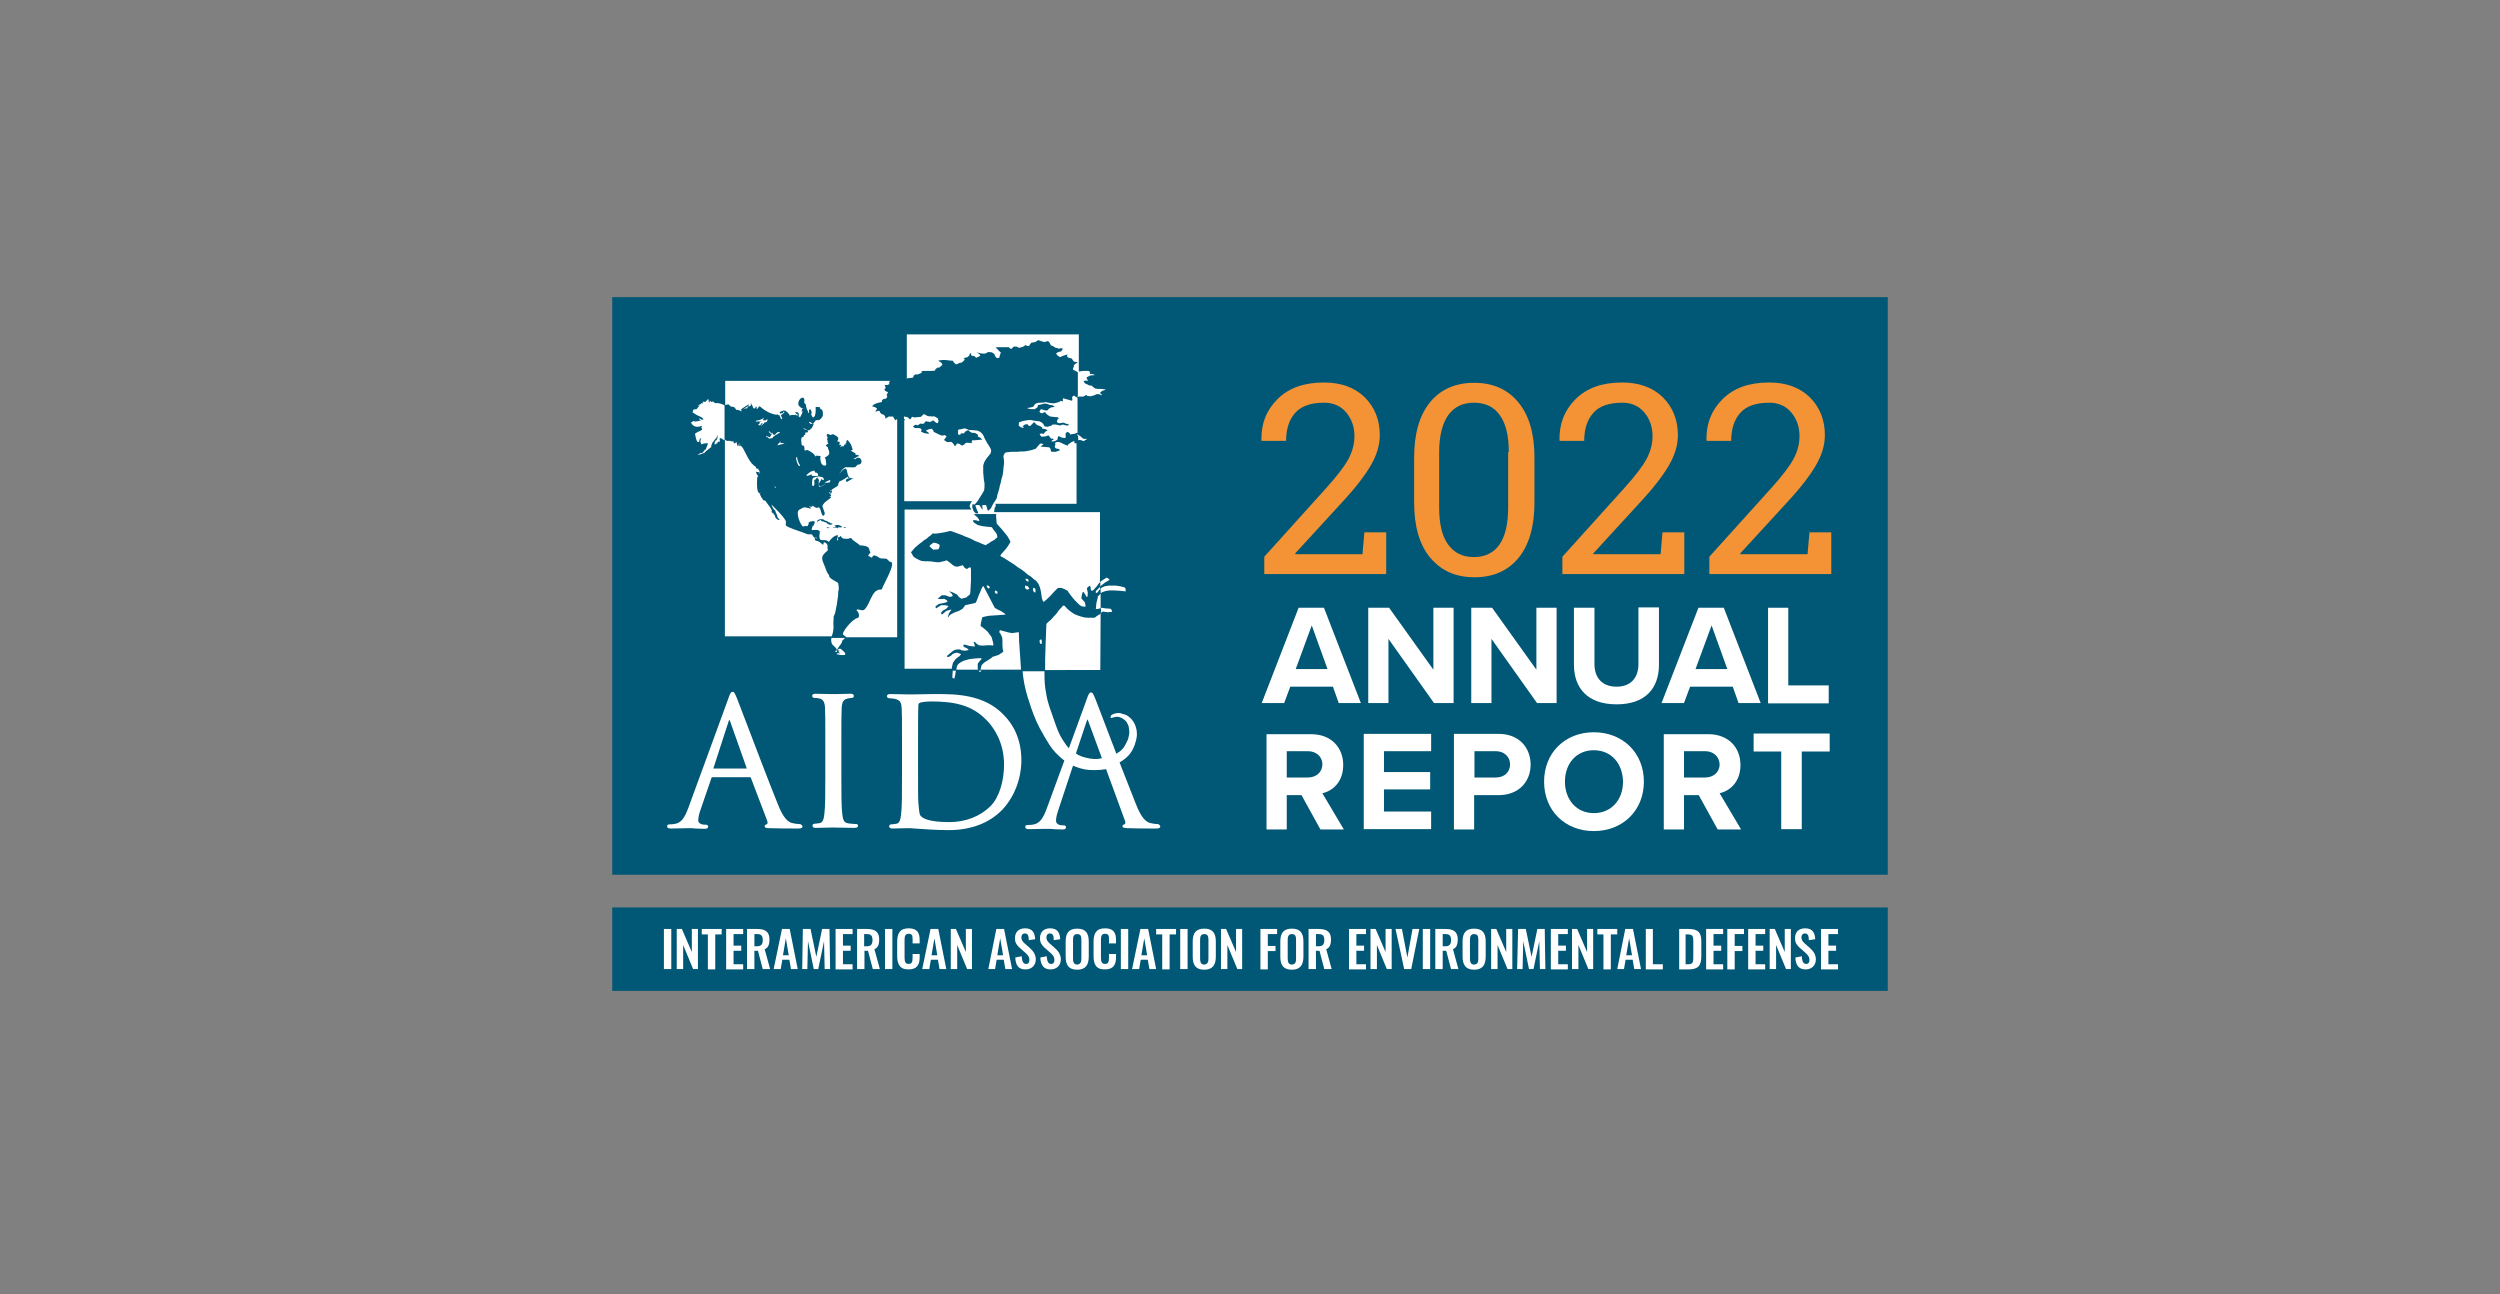 <?xml version="1.0" encoding="utf-8"?>
<!-- Generator: Adobe Illustrator 26.5.1, SVG Export Plug-In . SVG Version: 6.00 Build 0)  -->
<svg version="1.1" xmlns="http://www.w3.org/2000/svg" xmlns:xlink="http://www.w3.org/1999/xlink" x="0px" y="0px"
	 viewBox="0 0 779.1 403.4" style="enable-background:new 0 0 779.1 403.4;" xml:space="preserve">
<rect x="0" y="0" width="779.1" height="403.4" fill="#808080" stroke="none"/>
<style type="text/css">
	.st0{fill:#005776;}
	.st1{fill:#008346;}
	.st2{fill:#56B88E;}
	.st3{fill:#FFFFFF;}
	.st4{fill-rule:evenodd;clip-rule:evenodd;fill:#FFFFFF;}
	.st5{fill:#F39335;}
	.st6{fill:none;}
	.st7{fill:#333333;}
	.st8{fill:#EB6132;}
	.st9{fill:#1D8398;}
	.st10{fill:#3F803F;}
</style>
<g id="Capa_2">
</g>
<g id="Capa_1">
	<rect x="190.8" y="282.8" class="st0" width="397.5" height="26"/>
	<rect x="190.8" y="92.6" class="st0" width="397.5" height="180"/>
	<g>
		<g>
			<g>
				<path class="st3" d="M335.9,135.4L335.9,135.4L335.9,135.4L335.9,135.4z M254.1,167.3l0.1,0.4l0.4,0.1l-0.1-0.2l-0.3-0.2H254.1z
					 M254.5,147.3l-0.4,0c-0.1-0.1-0.3-0.9-0.6-0.6c-0.1,0.1-0.5,0-1.3,0.6c-2,1.5-0.1,1,0.9,0.4c-1,0.8,1.2,0.6,1.6,0.7l0.2,0.3
					c-0.1,0.2-0.4-0.1-0.6-0.1l-0.9,0.3c-0.4,0.5-0.4,2.2-0.2,2.5c0.2,0.2,0.4,0,0.5-0.2c0.3-0.6-0.1-1.1,0.1-1.6
					c0,0,0.6-0.3,0.6-0.5v-0.1c0.4-0.3,0.9,0.5,0.8,0.8c-0.1,0.6-0.1,1.2,0,1.7c0,0.4,1.2-0.1,1.3-0.2c0.5-0.2,0.6-0.4,0.7-0.5
					c-0.6,0.4-1.5,1-1.9,0.5c-0.5-0.6,0.6-1.4,0.7-2.1l0.2,0.2c0,0.1,0.3,0.3,0.5,0.2v-0.2c0.1-0.1,0-0.4-0.4-0.7l-1.6-0.3
					C255.2,148.1,254.9,147.5,254.5,147.3z M257.4,150.6c-0.1,0.1,0,0.1-0.1,0.2c0,0,0.1,0,0.1-0.1
					C257.4,150.7,257.4,150.7,257.4,150.6z M258.7,150l-0.1-0.1l0.2-0.2l0.1-0.1c-0.5,0-1,0.3-1.4,0.5c-0.1,0-0.5,0.2-0.5,0.3l0.4,0
					c0,0,0.1,0.1,0.1,0.1c0.1-0.1,0.3-0.1,0.9-0.1C258.5,150.4,258.7,150.2,258.7,150z M248.1,142.5c-0.2,0.7,1,3.8,1.2,2.4
					c-0.6-0.6-0.7-1.8-0.9-2.1l0.1-0.2C248.5,142.5,248.1,142.5,248.1,142.5z M261.8,204.1c2.9,0.4,1.3-1,0.2-1.9
					c-0.2-0.1-0.7,0-0.8,0.1l0.1,0.1c0,0.1-0.4,0.2-0.1,0.3l0.5,0.1l-0.4,0.3c-0.1,0.2,0.5,0.3,0.4,0.5c-0.2,0.2-0.5-0.1-0.7-0.2
					l0.1,0.2c0,0-0.5,0.1-0.3,0.3L261.8,204.1z M282.5,117.9l1.1-0.1l0.8-0.1l0.2-0.1l0.1-0.5l0.5-0.4h0.8l1.2-0.5v-0.5l0.5-0.1h2.4
					l1.3-0.1l0.1-0.4l0.6-0.5l0.7-0.1l0.9-0.8l-0.2-0.5l-0.5-0.4l-0.5-0.3l-0.1-0.1l0.4-0.1l0.9-0.1h0.9l1,0.1l0.8,0.1h0.5l0.4,0.6
					l0.5,0.4l0.1,0.2l0.7-0.3l0.7-0.3l0.2,0.1l0.7-0.5l0.4-0.5v-0.2l-0.3-0.3l1.2-0.3l0.6-0.5v-0.3l0.2-0.3l0.4-0.2l-0.1,0.4
					l0.1,0.4l1,0.2l0.5,0.5l0.7-0.3l0.5-0.3l0.1-0.2l-0.5-0.5l-0.5-0.3l-0.1-0.1l0.4,0.1l0.7,0.2l0.8,0.1h0.7l1-0.5l1.1,0.1l0.6,0.4
					l0.2,0.2l0.2,0.5l0.3,0.5l0.5,0.2l0.5-0.1l0.2-0.8l0.2-0.6l0.2-0.1l-0.6-0.6l-0.5-0.5l-0.1-0.2l-0.5-0.3l0.3-0.2h3.8l0.4,0.4
					l0.5,0.1l0.3-0.4l0.3-0.3h0.9l0.6,0.3l0.2,0.1l1.1-0.3l0.7-0.4l0.2-0.2l0.5,0.3h0.6l0.3-0.5l0.4-0.5l1.2-0.2l0.8-0.5l0.2-0.1
					l1.1,0.4l0.9,0.2l0.3-0.1l0.5-0.2l0.5,0.2l0.6,1.1l0.7,0.3l0.8,0.5l0.7,0.1l0.2,0.2l0.7-0.2l0.5,0.1l0.1,0.1l-0.2,0.4l-0.3,0.4
					l-0.9,0.2l-0.6,0.4l-0.1,0.1l0.5,0.6l0.6,0.4l0.1,0.1l1.2-0.5l1-0.3l0.2-0.1l-0.2,0.5l0.3,0.5l0.6,0.2l0.6,0.1l0.3,0.5l0.4,0.5
					l0.6,0.1l0.6,0.1l-0.8,0.5l-0.5,0.5l0.1,0.3l-0.3,0.5v0.5l1,0.5l0.7,0.5l0.1,0.1v-12.1h-53.6v14l0.1,0L282.5,117.9z
					 M241.3,151.5L241.3,151.5c0,0.1,0.3,0.6,0.3,0.6c0.1,0,0.2-0.2,0.1-0.2c-0.2-0.2,0.1-0.2-0.1-0.3c-0.1,0-0.1,0.3-0.2,0.1
					c0,0,0.1-0.2,0-0.2L241.3,151.5z M335.9,135.8l0.1,0v1.5l-0.2,0.1v0l0.4-0.3h0.2l0.6,0.1l0.7,0.3l0.6-0.4l0.5-0.3l-1.3-0.1
					l-0.6-0.6l-1.2-0.8v0.3L335.9,135.8z M337.6,123.6l0.5-0.3l0.5-0.2l0.3,0.3l1,0.1l1.4-0.4l0.2-0.2l0.8-0.1l1.2,0.4l-0.3-0.4
					l-0.4-0.3l0.1-0.2l0.6-0.5l1-0.3v-0.1l-0.4-0.1l-0.9-0.1h-1l-0.8-0.1l-0.8-0.5l-0.3-0.4h-0.2l-0.7-0.1l-0.7-0.4h-0.2l-0.4-0.3
					l-0.4-0.5l0.1-0.2l0.5-0.1l0.8,0.1l-0.3-0.5l-0.2-0.5l0.2-0.2l1-0.5l1.4-0.1l-0.1-0.1l-0.6-0.2l-0.8-0.1l-0.1-0.7l-0.4-0.2h-1.6
					l-1.7,0.2v7.7l-0.2-0.1v0.2h1.8L337.6,123.6z M335.7,123.9l-0.6-0.3l-0.2-0.3l-0.5,0.1l-0.3,0.4l0.1,0.6l-0.1,0.5l-1.4-0.4
					l-1.1-0.3l-0.3-0.1l-0.1,0.4l0.1,0.4l-0.3,0.2l-0.4-0.2l-0.4,0.3l-0.9,0.3l-1,0.2l-1-0.1l-1-0.2l-0.4-0.1l-0.4,0.1l-0.9,0.1
					h-0.9l-0.8,0.2l-0.6,0.5l-0.2,0.5l-1,0.3l-0.8,0.1l-0.1,0.2l1.1,0.2h1.2l0.7-0.5l0.3-0.5l-0.1-0.2l-0.1-0.1h0.5l0.8-0.2l0.7-0.2
					h0.8l1.1,0.4l0.8,0.1l0.5,0.3l0.1,0.2l-1.1,0.2l-0.7,0.4l-0.1,0.2l-0.3,0.3h-0.7l-1.3-0.4l-0.5,0.8l0.4,0.4l0.6,0.1l0.4-0.3h0.5
					l0.2,0.4l0.6,0.5l0.7,0.4l0.9,0.1l0.8,0.1h0.5l0.5,0.3l-0.5,0.5l-0.1,0.5v0.2l0.3,0.3l0.5,0.1l1.3-0.2l0.8,0.4h0.5l0.3,0.3
					l-0.3,0.2h-0.5l-1.1-0.3l-0.8,0.3l-1.4-0.3H328l-0.3,0.3l-1.2,0.4l-0.9-0.1l-0.2-0.2l-0.2-0.5l-0.5-0.5l-0.8-0.4l-0.8-0.1
					l-0.9-0.1l-0.4-0.1l-0.5-0.1h-0.8l-1.7,0.3l-1.2,0.4l-0.1,0.5v0.6l0.7,0.5l0.7,0.1l0.2-0.1l-0.4-0.4l0.7-0.5l0.6-0.1h0.2
					l0.3,0.4l0.5,0.2l1.2-1.2l0.3,0.1l0.2,0.3l0.4,0.4l1,0.4l0.7,0.4v0.4l0.9,0.1l0.6,0.3l0.2,0.1l-0.7,0.4l-0.4,0.5v0.2l-0.7-0.1
					l-0.7,0.1l0.2,0.5l0.4,0.4l1.2-0.1l0.9-0.3l0.2,0.1l0.3,0.5l0.4,0.4h0.5l0.3,0.3l-0.5,0.2l-0.3,0.4l1.1-0.1l0.7-0.4l0.2-0.2
					v-0.5l0.3-0.5l1.1,0.5l0.9,0.1l0.2-0.1V135l0.5-0.4l0.7,0.3l0.2,0.5l1.3-0.2l0.8-0.3h0.2V123.9z M227.9,126.8
					c0-0.2,0.8,0,0.9,0.1l0.8,0.9c0.2-0.1,0.4,0,0.6,0v0c0.4,0.1,0.9,0.4,0.9,0.5l-0.1-0.5l0,0c-0.1-0.2,0.1-0.4,0.3-0.5l2-1.3
					c0.4,0.6-1.3,1-1.6,1.6l0.9-0.5v0.4c0.4-0.3,0.4-1,1-1l0,0.1l-0.1,0.2l0.7-0.7l-0.3-0.2l0.1-0.2c0.5,0.2,0.6,1.8,1.1,1.6
					c0.6-0.2,0.4-0.9,0.4-0.9c0,0,0,0.1,0.2,0.5l0.2,0l-0.2,0.5l0.5-0.1c0.1-0.1,0.2-1,0.8-0.5c0.4,0.4,1,0.8,1.6,1.2v0
					c1.5,0.9,3.4,1.5,3.9,1.1c-0.1,0.5,0.4,0.2,0.5,0.4l0,0.4c0.1,0.1,0-0.3,0.1-0.3l0,0.3c0.2,0.3,0.3,1,0.7,0.6l-0.4-1
					c-0.1-0.4,1.2-0.6,1-1.2c0-0.1-0.3,0-0.4,0.1l0.1,0.1c-0.1,0.1,0,0.3-0.1,0.3c-0.1,0-0.5-0.2-0.6,0c0,0,0.2,0.3,0,0.2
					c-0.2-0.1-0.6-0.6-0.2-0.7l0.8-0.3l0.2-0.1c0.2,0,0.3,0,0.5,0.1h0c0.6,0.3,1.2,0.9,1.4,1.5c0.5-0.2,1.3-0.3,1.9-0.1
					c-0.8-0.8,0.5,0.2,0.5,0.2l0.1-0.4c-0.2-0.1-1.6-1-0.1-0.7c0.6,0.1,0.4,0.8,0.4,1.2c0,0.3,0.3,0.2,0.4,0.2l-0.1,0.1l0.1,0.1
					c0.3-0.7,1-1.5,0.7-2.1h0c0,0,0-0.1-0.1-0.1l0,0.1l0,0.1c0,0,0.1-0.1,0.1,0l-0.3,0.1l0.1-0.2l0.2-0.6l0.2-0.1l0.1,0.2
					c0.1-0.2-0.2-0.5-0.4-0.2l-1-0.9c-0.7-2.1,2.3-3.8,1.7-1l0.6,0.8c-0.2-0.1,0.2,1.2,0.3,1.5c0.1,0.1,0.2,0.2,0.2,0.3v0
					c0,0.1,0.1,0.2,0.1,0.3l0.1,0.5c0.3-0.2,0.2-0.5,0.2-0.8v0c0-0.2,0-0.3,0.2-0.4c0.2-0.2,0.4,0.1,0.5,0.4h0
					c0.1,0.3,0.2,0.7,0.2,0.8l-0.1,0l0-0.2l-0.1,0.6l0.5,0.9c0.7,0,0.9-1.2,0.9-2.1v0c0-0.6,0-1.2,0-1.2l1.3,0.1l0.1,0.3
					c0,0.5,0.5,0.3,0.6,0.5c0,0.1,0,0.2,0.1,0.2v0c0.2,0.7,0.3,1.6-0.1,2.1c-1.2,1.8-1.7,0.3-2.2,1.3l-0.4,0.5l-0.2,0.3l-0.3,0
					l-0.2-0.3l-0.1-0.1c-0.5-0.3-1-0.4-0.5,0.1v0c0,0,0.1,0.1,0.1,0.1l0.2,0.2l1,0.1l-0.6,1.2c-0.4,0.3-0.7,0.8-1.2,0.7
					c0,0-1.5-0.9-1.4-0.5c0,0.2,1.1,0.3,1.3,0.5l0.1,0.5c-0.1,0.3-0.7,0.1-0.8,0.2l0,0.2c-0.1-0.2,0,0.4-0.1,0.6l-0.2-0.1
					c-0.2,0.1-0.2,0.2-0.2,0.4v0c0,0.1,0,0.2-0.1,0.2l-0.5,0.2c-0.4,0.6-0.1,1.4-0.1,2.1c0,0.3,0.1,0.2,0.2,0.4l0,0.3l0.1-0.3
					l0.4,0.1c0.2,0.4,0.2,0.8,0.2,1.1h0c0,0.4,0.1,0.6,0.8,0.2c1.2,0.5,2.3,1.2,2.6,2.1l0.1-0.1l0.1-0.2l1.4,0.1
					c-0.4,3.8,2.4,3.4,1.7,2.1c0-0.5,0-1.3-0.4-1.6c1.7-0.8,1.6-1.4,1.2-2.5v0c-0.1-0.2-0.2-0.4-0.2-0.7c-0.1-0.1-0.8-0.5-0.6-0.7
					l0.8-0.5l-0.3-0.4c-0.1-0.1,0.2-0.9-0.2-0.8l0.3-0.9c-0.1,0.1-0.2,0-0.3-0.1v0c-0.1-0.2-0.1-0.6,0.2-0.8l1.1,0.4
					c0.2-0.4,0.7-0.3,1-0.1c0.3,0.2,0.5,0.3,0.7,0.4h0c0.7,0.5,0.7,0.9,0.2,1.7c-0.1,0.1,0.2,0,0.2,0c0.2,0,0.6,0,0.6,0.3
					c0,0.2,0,0.7-0.3,0.8l0.7-0.1c0.1,0.2-0.2,0.5-0.2,0.7c0,0.1,0.2,0,0.3-0.1l0.2-0.4l0,0.2l0.1-0.1l0.1,0.3
					c0.4,0,0.4-0.5,0.6-0.7l0.2,0.1v0.2l0.1-0.2l-0.1-0.2c0-0.2,0.4-0.3,0.4-0.5c0-0.3-0.3-0.1,0-0.4c0-0.1,0.2-0.5,0.4-0.3
					c0.7,0.7,1.2,1.6,1.4,2.5v0c0,0.1,0.1,0.3,0.1,0.4c0,0.3-0.3,0.2-0.4,0.2l0.1,0.1l-0.2,0l-0.1,0c0.5,0.4,0.6,0.3,1.2,0.7
					c0.2,0.1,0.4,0.3,0.4,0.4c0,0.1-0.2,0.3-0.1,0.3c0,0,0.9-0.2,1.1,0.3l-0.9,0.4l0.2,0l0.1,0l-0.6,0.2l-0.1,0.2l-0.3-0.1l-0.1,0.1
					c0,0,0.5,0.2,0.4,0.3c1.9-1.9,3.1,1.7,0.9,1.6l-0.8,0.8c-0.3,0.1-2.4,0-3,0c-0.5,0.2-0.9,0.6-1.2,1l-0.9,1.3
					c4-5.1,1.3,1.9,4.6,1.1l-2.1,1.2l-0.1-0.1c-0.4-0.3-0.1-0.3-0.1-0.6l-0.1,0l0.8-0.5c-0.1,0.3,0.5,0,0.5-0.1l-0.7,0
					c-0.1,0,0.3-0.5,0.1-0.4l-1.2,0.8c-0.5,0.2-0.9,0.6-1.5,0.7l-0.4,0.9c0.5,0.8-2.9,1.5-1.9,2.3l-0.4,0.8c-0.4-0.3,0.2-1,0-1.4
					c-0.2-0.2,0.1,0.9-0.2,0.9c-1.1-0.2,0.4,0.3,0.3,1.2l-0.1-0.1l-0.2,0.1l-0.1-0.1l0,0.2c0.2,0.2,0.5-0.1,0.4,0.2
					c0,0.1-0.6,0.5-1.1,0.9v0c-0.7,0.5-1.5,1.2-1.6,1.9l0.7,2c0.1,0.2-0.1,1.1-0.5,0.9c-0.7-0.3-0.6-2.4-1.4-2.6
					c-0.2,0-0.4,0.2-0.6,0.2c-0.5-0.1-0.8-0.5-1.3-0.7l-0.1,0.3l-1,0l0,0.1l0.4,0c0.1,0.1,0,0.4,0.1,0.5l-0.1,0.1l-0.3-0.2l-0.9-0.2
					c-1-0.3-1.4,0.3-2.1,0.6c-1.3,0.5-0.2,3.8,0.8,5.1h0c0.1,0.1,0.1,0.2,0.2,0.2l0.9-0.2l0.1,0c0,0,0,0,0,0l0.2,0l-0.2,0
					c0.4,0.2,0.4,0.1,0.5,0h0c0-0.1,0.1-0.3,0.2-0.3l0.2-0.9l1.1-0.3c0.2,0,0.1,0.1,0.1,0.1c0.1,0,0.2-0.1,0.4-0.1
					c0.4,0.2,0.1,0.9-0.2,1.4v0c-0.1,0.1-0.1,0.2-0.2,0.3l-0.1-0.3l0,0l0,0l-0.1,0.1l0.1,0.1c0,0.4-0.5,1.2-0.1,1.2
					c0.8,0,1.8-0.3,2.4,0.4c-0.7,4.5,1.3,1.7,2.8,3.3c0.5-0.9,1.8-2.1,2.7-2.1c0.5,0-0.5,1.4,0,1.6c0.5,0.2,0-0.8,0.1-0.8
					c0.2-0.3,0.6-0.2,0.8-0.3l-0.2-0.1c0-0.1,0.1-0.3,0.1-0.2c0.4,0.1,0.5,0.7,0.9,0.8c0.3,0.1,1.7,0.2,2,0l-0.1-0.1h1
					c-1.1,0,2.1,1.8,2.4,2.3c0.7-0.1,2.6,0.2,2.8,0.9l0.3,1l0,0c0.2-0.1,0.2,0.3,0.1,0.4l-0.6,0.7l0.1,0.4l0.3-0.2l-0.1,0.1
					c0,0,0.3,0.2,0.1,0.3h-0.4l0,0.1l0.1-0.1l0.9,0c0,0.1-0.1,0.3,0,0.3c0.3-0.1,0.3-1.1,1.3-0.7c1.5,0.6,0.7,0.9,3.1,0.9
					c0.4,0,1,0.7,1.3,1c2.5-0.3-2.3,7.5-2.5,8.6l-1.1,0.1l-0.1,0.1c-1.3,0.3-2.1,2.4-2.9,4.1v0c-0.6,1.2-1.2,2.2-1.9,2.2
					c-0.3,0-1.2-0.2-1.4-0.3L267,190c-0.2,0.1,0.2,0.5,0.2,0.5c0.4,0.3,0.9,1.9,0,2.1c-1.7,0.4-4.7,4.3-4.5,5c0.2,0.6,0.9,0.5,0.9,1
					h16v-67.9h-0.3l-0.2,0.3l-0.5-0.6l-0.2-0.5l-0.2-0.1h-1.2l-0.8,0.5l-0.2,0.2l-0.2-0.8l-0.4-0.5h-0.2l-0.5-0.2l-0.4-0.4l-0.1-0.4
					l-0.4-0.2l-0.6,0.2l-0.5,0.1l0.4-0.5l0.2-0.4l-0.1-0.2l-0.7-0.4l-0.6-0.1l-0.1-0.1l0.3-0.3l0.5-0.4l1.2-0.4l1-0.2l0.1-0.6
					l0.5-0.4h0.6l0.4-0.4l0.1-0.5l-0.2-0.3V123l0.3-0.4l0.1-0.4l-0.7-0.3l-0.4-0.4l0.1-0.2l0.3-0.4l-0.1-0.4l-0.2-0.4V120h0.8
					l0.7-0.3l-0.1-0.4V119l0.3-0.2l0.1-0.1h-51.5v7.5l1-0.2L227.9,126.8z M257.8,162.4l0.1,0.1v0.1l-0.5-0.3L257.8,162.4z
					 M258.4,164.5l-0.2,0.1l-0.3,0l-0.3-0.2l0.2-0.1l0.4,0.1l0.4,0.1l0.1,0.1L258.4,164.5z M258,163.6l0.3-0.3l-0.5-0.1l-0.3-0.4
					l-0.6-0.1l-0.3-0.2l-0.7-0.1l-0.1-0.1l0.2-0.1l-0.1-0.1h-0.4l-0.2,0.2l-0.3,0.1l-0.3,0.2l-0.2-0.1l0.2-0.1l0.1-0.3l0.2-0.1
					l0.6-0.2h0.4l0.7,0.1l0.3,0.3l0.4,0.1l0.3,0.2l0.4,0.1l0.2,0.2l0.5,0.1v0.2l0.4,0l0.3,0.2l-0.5,0.2H258z M262.2,164.4l-0.5-0.1
					l-0.4,0.1l-0.1-0.1l-0.3,0.4l-0.1-0.2l-0.2-0.1l-0.3,0.1l-0.4-0.1l-0.1,0.1l-0.2-0.2l0.9,0l0-0.1l0,0l-0.2-0.1l0-0.3l-0.3-0.1
					l0.2-0.1l0.3,0.1l0.2-0.1l0.5,0l0.4,0.1l0.1,0.1l0.3,0l-0.1,0.1l0.3,0.1l0.2,0.1l0,0L262.2,164.4z M260,164.1L260,164.1l0.1,0
					L260,164.1z M263.3,164.5H263l-0.1-0.1l0.1-0.1l0.6,0l0.1,0.1L263.3,164.5z M260.3,203c0.4,0.5,0.6,0,0.6-0.4
					c0.2-1.1,1.6-1.9,1.6-3l0.7-0.6c0-0.1,0.1-0.2,0.1-0.2h-4.2c-0.1,0.6-0.1,1.1,0.1,1.7c0.3,0.8,1.5,1.2,1.6,2.1
					C261,202.8,260.1,202.7,260.3,203z M335.7,135.3L335.7,135.3v0.1V135.3z M324.7,199.9l-0.2-0.7l-0.5,0.3v0.7l0.3,0.5h0.3
					L324.7,199.9z M320.1,181.2h0.5l-0.2-0.7l-0.8-0.2l0.1,0.5L320.1,181.2z M242.5,135l0.1-0.1l0.3,0.1l0.2-0.1
					c-0.6-0.8-1.3,0.3-1.6,0.6l-0.5,0l-0.4-0.8l0,0.1c0,0,0.1,0.4-0.1,0.3c-0.3-0.1-0.5-0.6-0.6-0.6c-0.1-0.1-0.3-0.1-0.3,0
					c0,0.3,0.9,0.9,0.9,0.9l-0.1,0.1l0.1,0.1h-0.3l0,0.4c0,0-0.4,0-0.2,0.3l-1.1-0.4c-0.3-0.3-0.1,0.7,0.1,0.2l0.7,0.6l1.1-0.2
					c-0.2-0.4,1.8-1.4,1.9-1.4L242.5,135z M319.4,183.2l0.5,0.5h0.5l0.4-0.3l-0.5-0.7l-0.6-0.2h-0.2L319.4,183.2z M311.2,204.1
					l-1.9,0.6l-0.4,0.4l-1.1,0.7l-1.1,0.7l-0.8,0.8l-0.3,1.2l0,0.2h0.1l0,0h-0.1l0,0h0.1l0,0h12.5c0-0.4-0.1-0.9-0.1-1.4
					c-0.1-1.8-0.2-2.8-0.3-4.5l-0.2-2.9l0-0.5l-0.1-2.4l-2.1,0.3l-1.1-0.2l-1.1-0.3l-1.1-0.3l-0.5-0.1l-0.2,0.6l0.4,0.5l0.5,1.1
					l0.1,0.8l0,0.4v1.3l0.1,1.3l0.2,0.6l-0.3,0.3L311.2,204.1z M322.7,183.6l-0.4-0.4H322l-0.1,0.8l0.4,0.6h0.4L322.7,183.6z
					 M291,169.1l-0.2,0.1l-0.7,0.5l-0.4,0.4v0.2l1.1,1l1.4-0.1l0.3-0.1l0.3-0.7v-0.6l-0.1-0.1l-0.8-0.4L291,169.1z M307.5,182.4
					l0.1,0.6l0.4,0.4l0.5-0.2l-0.3-0.6L307.5,182.4z M310,184.5l0.3,0.5h0.6l-0.1-0.7l-0.7-0.3L310,184.5z M305.7,209H305l0.1,0.2
					l0.2,0.2l0.5-0.2l-0.1-0.4h-0.1L305.7,209z M342.9,208.8L342.9,208.8L343,191l0.7-0.4l1.5,0.2l1.1-0.1l0.3-0.1l-0.1-0.4
					l-0.4-0.5l-1.6-0.1l-1.2-0.2l-0.3,0.1v-4.6l0.4-0.3l0.8-0.3l0.8-0.2l0.9-0.1h1l2,0.1l1.9,0.2v-0.6l-0.2-0.6l-1.5-0.4l-1.4-0.2
					h-2.2l-1.2,0.2l-1.1,0.5l-0.4,0.4v-0.8l0.6-0.5l0.9-0.7l1-0.6l0.5-0.3l-0.4-0.4l-0.5-0.3l-0.5,0.3l-1.1,0.7l-0.5,0.5v-21.9h-33
					l0.2-1.4l0.3-0.4v-0.6l-0.2-0.2h25.4v-18.9l-0.5,0.1l-0.2-0.4v-0.4l-0.9,0.4l-0.7,0.5l-0.2,0.1l-0.3,0.5l-1.2-0.5l-1-0.5
					l-0.3-0.1l-0.7-0.1l-0.7,0.3l0.1,0.6l-0.2,0.5l0.1,0.4l0.4,0.3l0.7,0.1l0.5,0.4l-1.4,0.5h-1.2l-0.3-0.2l-0.1-0.7l-0.4-0.5
					l-1.3-0.1l-1.1-0.1l-0.3-0.1l0.4-0.3l0.5-0.2l-0.5-0.4l-0.6,0.1l-0.7,0.8l-0.6,0.7l-0.2,0.1l-0.9,0.3l-0.8,0.2l-1,0.2l-0.9,0.1
					h-0.9l-1,0.1h-1.9l-0.9,0.1l-0.9,0.1l-0.4,0.4l-0.3,0.7l0.1,0.8l0.1,0.9v0.8l-0.1,0.5l-0.1,1.1l-0.1,1l-0.2,1.1l-0.3,1l-0.2,1
					l-0.3,1l-0.2,1l-0.3,1l-0.3,1l-0.2,1l-0.3,0.5l-0.9,1.4h0l-0.6,1.2l-0.7,0.7h-0.3l-0.5-1.7l-1.2,0l0.1,1.2v0.3l-1-1.5l0,0
					l-1.2,0l0,0.1v0.2l0.4,1.1l0.4,0.9l0.1,0.3h-0.8l-0.7-0.7l-0.4-1.2v-0.9h0.8l0.9-1.1l0.5-0.8l0.5-0.8l0.5-0.8l0.5-0.9l0.1-1.1
					v-1.1l-0.2-1.1l-0.1-1.1l-0.1-1.1v-2.2l0.3-1l0.5-0.9l0.7-0.9l0.8-1l0.2-0.9l-0.1-0.3l-0.2-0.5l-0.5-0.8l-0.5-0.8l-0.5-0.9
					l-0.4-0.8l-0.2-0.5l-0.3-0.5l-0.7-0.7l-0.9-0.4l-1-0.1l-1.1-0.1h-0.5l-1.3-0.5l-1,0.2l-0.3,0.1h-0.5l-0.4,0.3l0.1,0.5l-0.1,0.6
					l0.3,0.3h0.4l0.2-0.3l0.3-0.2l0.7,0.1l0.3-0.5l0.6-0.4l0.5-0.1l0.2,0.1l0.3,0.4l0.7,0.3h0.8l1,0.6l-0.1,0.5l0.8,0.4l0.5,0.5
					l0.1,0.2l-0.5-0.1l-0.5,0.1l-1.2,0.1h-0.9l-0.2,0.4l0.1,0.5l-1-0.1h-0.8l-0.2,0.1l-0.5,0.5l-0.5,0.2l-0.1,0.1l-0.7-0.5l-0.6-0.2
					h-0.2l-0.7,0.9l-0.5-0.8l-0.5-0.5l-0.2-0.1l-1.2,0.1l-0.8-0.5l-0.2-0.2L295,136l-0.5-0.4l-0.5,0.1h-0.7l-1.3-0.6l-1-0.5
					l-0.2-0.5l-0.4-0.5l-1,0.2l-0.7,0.3l-0.1,0.2l0.6,0.4l0.3,0.3l-0.1,0.2l-1.3-0.2l-0.9-0.4l-0.2-0.1l0.2-0.4l-0.1-0.4l-0.3-0.2
					l-0.5-0.1h-1.2l-0.6-0.5l0.7-0.5h0.5l0.2,0.2l0.5-0.3l0.4-0.3l0.7,0.1l0.6-0.2l0.1-0.4l0.4-0.2l1.2,0.2l0.8-0.3l0.1-0.3l0.7,0.6
					l0.6,0.4l0.3-0.1l0.2-0.7l-0.2-0.5v-0.2l-0.8-0.5l-0.6-0.2l-0.2,0.1l-1.5-0.1l-1-0.5l-0.2-0.2l-0.5,0.4l-0.5,0.5l-2.1,0.2
					l-0.4-0.2l-0.4,0.1l-0.2,0.5l-0.4,0.2l-0.2-0.3l-0.5-0.4l-1.1-0.2v0.7l0.1,0l0.2,0.2l-0.2,0.4v25.1h21.2l-0.4,0.4l-0.3,0.7
					l-0.1,0.1v0.5l0.4,0.7l0.2,0.2h-20.9v49.6h0.1v0h-0.1v0h0.1v0h14.6l0.1-0.7l0.3-1.2l0.8-1.1l0.5-0.4l0.1-0.1l0.6-0.4l0.5-0.6
					l-0.3-0.2l-0.4-0.1l-0.5-0.2l-0.7,0.1l-0.7,0.3l-0.5,0.5l-0.7,0.4l-0.4,0.1l-0.2-0.4l0.4-0.3l0.8-0.7l0.9-0.7l0.9-0.3h1.1
					l0.5,0.3h0.2l0.8,0.1l1.1-0.2v-0.2l-0.5-0.4l-0.7-0.3l-0.4-0.3l0.1-0.5h0.4l1.4,0.4l1.7,0.2l-0.1-0.7l-0.3-0.6l0.4-0.2l0.4,0.5
					l0.9,0.6l1.2,0.1l1.3-0.1h1.3l0.5,0.1l0.2-0.2l-0.1-0.7l-0.3-1.1l-0.1-0.4l-0.3-0.6l-0.5-0.6l-0.4-0.6l-0.5-0.5l-0.6-0.5
					l-0.6-0.5l-0.6-0.4v-0.3l0.2-1.1l0.3-1.3l0.6-0.2l1.5-0.3l1.5-0.1l1.5-0.1l1.5-0.1l0.7-0.1l-0.3-0.3l-0.6-0.4l-0.6-0.4L311,190
					l-0.7-0.4l-0.3-0.2l-3.5-6.7h-0.2l-0.3,0.5l-0.4,1l-0.5,1.1l-0.4,1.1l-0.4,1l-0.3,0.5l-3.2,0.7l-0.8,1.1l-1.2,0.7l-1.2,0.4
					l-1.2,0.6l-0.5,0.4l-0.4,0.6l-0.1-0.2l0.3-1l0.8-1.2h-0.3l-1.3,0.4l-1.3,1.1l-0.4-0.4l0.6-0.8l0.2-0.1l0.9-0.5l0.7-0.8l-0.2-0.1
					l-0.8-0.2h-1.3l-1.6,1l-0.2-0.6l1.1-0.8l1.6-0.3l0.7-0.2l0.4-0.2l-0.3-0.5l-0.6-0.3l-0.2-0.1l-0.9,0.1l-1.1-0.1l1.3-1.1h1.1
					l1.3,0.5l0.7-0.1l0.3-0.2v-0.2l-0.4-0.6l-0.7-0.6h0.2l0.9,0.3l1.2,0.6l0.2,0.1l0.5,0.7l0.8,0.6l0.3-0.1l1.2-0.3l1.2-1l0.1-0.8
					l0.1-1.7l0.1-1.8v-3.4l-0.1-0.7l-0.6,0.1l-0.5,0.4h-0.2l-0.6-0.4l-0.6-0.8l-0.5,0.2l-0.5,0.1l-0.5,0.2l-0.9-0.1l-0.8-0.5
					l-0.8-0.7l-0.7-0.5l-0.4-0.2l-0.4,0.2l-1.7,0.4h-0.8l-1-0.1l-0.4-0.1l-1.5-0.1h-1l-0.9-0.1l-0.8-0.3l-0.3-0.2l-0.3-0.1l-1.1-0.7
					l-0.8-1.4l0.6-0.7l0.6-0.7l0.7-0.6l0.7-0.6l0.7-0.5l0.7-0.6l0.8-0.5l0.7-0.6l0.7-0.5l0.6-0.6l0.6,0.1l1.1-0.1l1.2-0.2l1.1-0.2
					l1.2-0.3h0.5l1.1,0.4l1.1,0.4l1.1,0.4l1.1,0.5l1.1,0.4l1.1,0.5l0.9,0.5l1.1,0.4l1.1,0.5l1.1,0.4l0.4-0.3l0.7-0.4l0.7-0.5
					l0.8-0.4l0.7-0.6l0.3-0.3v-0.3l-0.2-0.7l-0.4-0.6l-0.5-0.6l-0.4-0.6l-0.2-0.3l-0.6-0.1l-1.3-0.1l-1.3-0.2l-1.2-0.3l-1.1-0.7
					l-0.4-0.5l0.1-0.3h0.7l1.2,0.3l-0.1-0.5l-0.5-0.7l-0.6-0.5l-0.5-0.5l7,0l-0.1,0.5l0.2,2.4l0.4,0.5l1.1,1.2l0.9,1.1l0.9,1.1
					l0.7,1.2l0.3,0.6l-0.2,0.4l-0.6,1l-0.6,0.8l-0.7,0.8l-0.7,0.8l-0.3,0.4v0.3l1.1,0.6l1.1,0.7l1.1,0.7l1.1,0.7l0.9,0.7l1.1,0.7
					l1.1,0.8l0.9,0.8l1.1,0.7l0.9,0.8l0.6,0.4l0.8,1l0.5,1.2l0.3,1.3l0.2,1.4l0.1,0.6l0.2,0.7l0.3,0.5l0.5-0.4l0.8-0.7l1-1l0.9-1
					l1.3-1.3h1.1l1.2,0.5l0.5,0.3l0.3,0.2l0.2,0.4l1.3,1.7l0.7,0.8l0.7,0.7l0.4,0.4l0.2,0.2l0.7,0.5l1.2,0.2l0.1-0.3l-0.2-1.1
					l-1-1.1l-0.1-0.2l0.1-0.8l0.3-1.1h0.3l0.4,0.6l0.6,1l0.2-0.2l0.1-1.2l-0.3-1.4l0.5-0.5l0.5-0.3l0.2,0.6v0.6l0.2,0.3l0.4,0.1
					l0.4-0.4l0.9-1l0.8-1.1l0.3-0.3v1.5l-0.2,0.2l-0.8,0.8l-0.4,0.4v0.6l0.4-0.1l0.3-0.3l0.3-0.5l0.5-0.4v1.5l-0.2,0.2l-0.7,0.7v0.4
					l-0.4,1.5l-0.2,1.9l0.2,0.1l0.7-0.1l0.7-0.2v1.7l0,0l-1.2,0.7l-0.5,0.4l-0.3,0.2h-2.1l-1.1-0.1l-1.1-0.3l-0.9-0.3l-1-0.4
					l-0.8-0.5l-0.8-0.6l-0.8-0.7l-0.7-0.8l-0.5-0.1l-0.5,0.6l-0.5,0.5l-0.5,0.6l-0.4,0.6l-0.5,0.6l-0.5,0.5l-0.5,0.6l-0.5,0.5
					l-0.6,0.5l-0.7,0.7c0,0-0.1,2.2-0.2,5c-0.1,2.1-0.1,4.4-0.2,6.3c0,1.1,0,1.7,0,2.8c0,0.1,0,0.1,0,0.2h0c0,0,0,0.1,0,0.1
					L342.9,208.8L342.9,208.8z M243.4,138c0,0-0.4,0.1-0.3-0.1l0.3-0.2c0,0-0.5-0.1-0.4,0c0,0.1,0.2,0.4-0.1,0.2l-0.7,0.9
					c0,0,1.8-0.5,2.3-0.5C243.9,138,243.5,138.1,243.4,138z M297.9,209h-1l0,0.3l-0.1,1.3v0.6l0.3,0.2l0.3,0.1l0.1-0.4l0.2-0.8
					l0.1-0.8l0.1-0.6h0L297.9,209z M259.7,194.4l0.1-2c0-0.7,0.1-0.3,0.2-0.6l0-0.3h0.1c0.2-0.4,0.4-1.7,0.7-3.2
					c0.3-1.7,0.5-3.5,0.4-4c0.4-0.3,0.1-2.2,0-2.6c-0.5-0.5-3.1-1.5-2.8-2.4c-0.6-0.7-0.9-1.5-1.2-2.4c-0.5-1.3-1.2-2.5-0.9-3.4
					c0.1-0.5,0.6-1,1-1.4h0c0.2-0.2,0.4-0.3,0.5-0.4l0.3-0.5l-0.2,0l0-1.2c-0.1-0.1-0.1-0.2-0.1-0.4c-0.2,0.2-0.2-0.5-0.7-0.5
					l-0.2-0.1c-0.7,0.5-0.2,0-0.2,0.6l-0.4,0.1c-0.5-0.6-1.2-1.1-2-1.2c-0.3,0-0.5-0.5-0.3-0.7l-0.8-0.9c0,0,0.1-0.1,0-0.2
					c-0.5-0.4-1.2,0-1.8-0.3c-1.9-0.8-3.6-1.2-5.6-2.1c-0.2-0.1-0.3-0.1-0.4-0.2h0c-1.1-0.6-0.1-1-0.6-1.9c-1-1.7-3-3.5-4.4-5
					c0,0.1,0.7,1.9,1.1,1.7l0.4,1.2c0.1,0.2,0-0.1,0-0.1l0.1,0.1l0.4,1.3c0.1,0.2,0.4,0.2,0.5,0.4c0.1,0.1-0.2,0.4-0.2,0.3
					c-0.4-0.2-1-0.5-1.1-1c-0.3-1.1-0.2-0.3-0.6-1.1l-0.7-0.5c1.1-0.1-1.7-3-1.7-3.4l0,0l-0.9-0.3l0-0.3l-0.6-0.7
					c0.2-0.2-0.1-0.3-0.2-0.5l-0.1-0.4c0,0,0,0,0-0.1l0.2-0.1c-0.1-0.4-0.2,0.1-0.3,0.1c-0.1,0-0.4-0.5-0.5-0.6
					c-0.3-0.8-0.3-2-0.3-2.8l0.1-1.8l0.3-0.1c0-0.3-0.4-0.5-0.5-0.8c0,0-0.3-0.7-0.1-0.7l0.9,0.2l-0.1,0.5c0.3-0.2,0.3-1,0-1.1
					l-0.1-0.1l0.2-0.1l-0.3,0v-0.3c-0.2-0.1-0.5,0-0.7-0.2c-0.1-0.1,0-0.4,0-0.4c-2-1-3.1-4.2-4-5.7v0c-0.3-0.5-0.5-0.8-0.8-0.8
					l-0.3-0.9c-0.2,0.3,0.4,0.7,0.1,1c-0.1,0.1-0.1-0.2-0.1-0.2c-0.4-0.2,0-0.2-0.3-0.4l-0.1,0.1l-0.3-0.2l0.4,0.4
					c0.1,0.1-0.2,0.3-0.2,0.2c-0.5-0.1-0.2-1.3-0.7-1.3l0.1,0.1l-0.4,0.4c-0.2,0-0.5-0.3-0.4-0.4c0-0.1,0-0.2,0-0.3
					c-0.4,0-1.1,0.2-0.9-0.1l-1.3,0c0-0.1-0.3-0.3-0.5-0.4v61.3h33.3C259.5,197.5,259.9,196.3,259.7,194.4z M238.2,131.7
					c0.6-0.2,0.9-0.1,1-0.9l-0.1,0.1l0.1-0.3c-0.6,0.2-0.2,0.5-1.3,0.4c-0.3,0,0.3-1,0.1-0.8c-0.6,0.6-1.6,0.8-2.4,0.9
					c-0.5,0.6,1.2,0,1.7,0.3l-0.1,0.1l-0.5-0.1c-0.1,0.1,0.2,0.3,0.1,0.4l-0.3,0.4l-0.3,0.1c1,0.8,0.7-0.4,1.4-0.5l0,0.3
					c0,0.1-0.6,0.5-0.4,0.6l0.7-0.6l0.2,0C238.2,132.1,237.8,131.8,238.2,131.7z M216.1,131.2l-0.8,0.5c0,0,0,0.1,0.1,0.1v0
					c1.1,2.1,3.3,0.8,3.4,0.9l-0.1,0.3h-0.2c0,0.2,0.5,0.8,0.2,1c-0.6,0.4-1.7,0.7-2.1,1.2c0,0.1,0,0.3,0.1,0.5v0
					c0.1,0.7,0.4,1.9,0.7,2c0.7,0.3,0.5-0.5,0.6-0.7c0.1-0.2,0.5-0.6,0.5-0.4c-0.2,0.7-0.4,1,0,1.6v0.3l-0.3,0.1
					c0.8-0.3,1.7-0.6,2.5-0.4l-0.1,0.2l-0.2,0.3l0,0.2l-0.3,0.7L220,140c-0.8,0.3-0.9,1.5-1.6,1.1l-1,0.7c-0.2,0.2,2.2-0.7,2.2-0.7
					c0.1-0.3,0.7-0.7,1.3-1.2h0c0.3-0.2,0.5-0.4,0.8-0.6l-0.1-0.1c0.1-0.6,0.4-1.4,0.8-1.7c0.3-0.3,0.4-0.8,0.9-1l0.1-0.5l0.1-0.5
					c0,0.2,0.1,0.3,0.1,0.5c0.1,1.6-1,0.9-0.9,2.4c0,0.4,0.7-0.3,0.7-0.3l0,0.2c0.2-0.1,0.1-0.5,0.3-0.5l0,0.2l0.1-0.4l0.4,0.1
					c0.5-0.3-0.4-1,0.4-1.2c0.1,0-0.1,0.2-0.1,0.4l0.1-0.3l0.5,0.1l0,0.2h0.2l-0.2,0.1l0.3-0.1l-0.1,0.1c0,0,0.2,0.1,0.5,0.2v-10.9
					c-0.8-0.4-2.1-0.9-3-0.6l0.1-0.1l-0.3-0.1c0-0.1-0.3-0.4-0.4-0.4l-0.5,0.2l-0.4-0.4c-0.2-0.1-0.1,0.6-0.2,0.5
					c-0.6-0.2,0.1-1.2-0.6-0.9l-0.6,0.7c-0.4-0.1-0.5,0.2-0.6,0.2l-0.1-0.1l0.2-0.2c-0.7,0-0.2,0.6-0.4,0.9l-0.1-0.1
					c0-0.1,0.2-0.3,0-0.4l-0.8,0.6c0.2-0.3-0.2-0.2-0.1,0.1c0,0.1,0.3,0.2,0.2,0.2l-0.4-0.2l-0.2,0.3l0.3,0l-0.8,1l-0.7,0.1
					l-0.4,0.1c-0.1,0.5,0.2,0.5-0.3,0.7l1.2,0.8c0.7,0.5,1.8,0.6,2.3,1.4c0.1,0.2-0.3,0.2-0.5,0.2c-0.2,0-0.4-0.4-0.7-0.4
					c-0.1,0-0.1,0.4,0.1,0.4l0.4,0.2C217.8,131.1,216.8,131.6,216.1,131.2z M304.9,208.8l-0.2-0.4v-1.5l0.1-0.2l0.5-0.7l0.7-0.7
					l-0.5-0.2l-1.6,0.1l-1.7,0.2l-1.5,0.4l-0.6,0.2l-0.7,0.4l-0.6,0.4l-0.5,0.6l-0.1,0.4l-0.2,0.9h0l0,0h-0.1l0,0h0.1l0,0H304.9z
					 M292,216.3c-0.4,0-0.7,0-1,0c-2.3,0-4.6,0.1-6.1,0.1c-0.6,0-1.1,0-1.3,0c-0.1,0-0.3,0-0.7,0c-1.2,0-3.6-0.1-5.4-0.1
					c-0.3,0-1.1,0-1.1,0.7c0,0.3,0.3,0.6,0.7,0.6c0.5,0,1.4,0.1,1.8,0.2c1.7,0.4,2,1.2,2.1,2.9c0.1,1.7,0.1,3.3,0.1,11.8v9.6
					c0,5.3,0,9.5-0.3,11.8c-0.2,1.7-0.5,2.6-1.4,2.8c-0.6,0.1-1.2,0.2-1.6,0.2c-0.5,0-0.7,0.3-0.7,0.6c0,0.7,0.8,0.7,1.1,0.7
					c1.2,0,3.2-0.1,4.4-0.1c0.5,0,0.8,0,0.9,0c0.1,0,0.7,0,1.5,0.1c2.5,0.2,7.1,0.5,10.6,0.5c7,0,12.7-2.2,16.7-6.3
					c3.8-4,6-9.7,6-15.5c0-7-2.9-11.5-5.4-14C306.8,216.3,297.5,216.3,292,216.3z M308.7,251.2c-3.2,3.2-7.8,5-12.8,5
					c-6.3,0-8.4-1.1-9.1-2.1c-0.4-0.6-0.5-3.1-0.6-4c-0.1-1-0.1-6-0.1-11.8v-6.8c0-4.1,0-9.8,0.1-11.6c0-0.5,0.1-0.7,0.5-0.9
					c0.4-0.2,2.3-0.4,3.4-0.4c7.1,0,12.9,1,17.6,6.1c1.9,2,5.2,6.5,5.2,13.6C312.9,243.6,311.3,248.6,308.7,251.2z M249,256.8
					c-0.5,0-1.3-0.1-2.1-0.3c-1.2-0.3-2.7-1.3-4.5-5.9c-2.4-5.9-7.4-19-10.4-26.9c-1.2-3.1-2.1-5.4-2.3-6c-0.7-1.7-0.9-2.1-1.4-2.1
					c-0.5,0-0.8,0.5-1.4,2.3l-12.4,33.9l0,0c-1.1,2.9-2.1,4.7-4.4,5c-0.4,0.1-1.2,0.1-1.5,0.1c-0.4,0-0.7,0.2-0.7,0.6
					c0,0.7,0.9,0.7,1.3,0.7c1.7,0,3.6-0.1,4.9-0.1c0.6,0,1,0,1.2,0c0.2,0,0.8,0,1.4,0.1c0.9,0,2.1,0.1,2.9,0.1
					c0.9,0,1.1-0.4,1.1-0.7c0-0.2-0.1-0.6-0.8-0.6h-0.5c-0.7,0-1.8-0.4-1.8-1.3c0-1,0.3-2.2,0.8-3.6l3.3-9.6
					c0.1-0.3,0.2-0.3,0.3-0.3h11.7c0.1,0,0.2,0,0.3,0.2l5.1,13.4c0.1,0.4,0.2,0.7,0,0.9c-0.1,0.2-0.2,0.2-0.2,0.2
					c-0.5,0.1-0.6,0.4-0.6,0.6c0,0.5,0.6,0.6,1.6,0.6l0.3,0c2.4,0.1,5.5,0.1,8.6,0.1c0.9,0,1.3-0.2,1.3-0.7
					C249.8,256.8,249.2,256.8,249,256.8z M222.3,239.5C222.3,239.5,222.3,239.5,222.3,239.5l4.8-14.8c0.1-0.2,0.1-0.3,0.2-0.4
					c0,0.1,0.1,0.2,0.2,0.4l5.2,14.7c0,0,0,0.1,0,0.1H222.3z M360.6,256.8c-0.5,0-1.3-0.1-2.1-0.3c-1.2-0.3-2.7-1.3-4.5-5.9
					c-1.2-3-3.1-7.9-5.1-13c2.2-1.3,3.7-2.7,4.7-5.4c0.4-1.2,0.6-1.9,0.7-3.1c0-0.6,0-1-0.1-1.6c-0.3-1.4-0.6-2.2-1.5-3.3
					c-0.5-0.5-0.8-0.8-1.4-1.2c-0.5-0.3-0.9-0.4-1.4-0.5c-0.5-0.2-0.8-0.3-1.3-0.3c-0.7,0-1,0.1-1.8,0.4c-0.4,0.1-0.6,0.4-0.7,0.8
					c-0.2,0.9,1-0.2,2.3,0c0.7,0.1,1.1,0.3,1.7,0.7c0.6,0.4,1,0.8,1.3,1.5c0.4,0.7,0.4,1.2,0.5,2c0.1,0.8,0,1.3-0.2,2.1
					c-0.1,0.7-0.3,1-0.6,1.6c-0.4,0.8-0.6,1.3-1.2,2c-0.7,0.8-1.2,1.1-2,1.6c-1.5-4-3-7.9-4.2-11c-1.2-3.1-2.1-5.4-2.3-6
					c-0.7-1.7-0.9-2.1-1.4-2.1c-0.5,0-0.8,0.5-1.4,2.3l-5.5,15.1c-0.5-0.5-0.8-1-1.3-1.7c-2.1-3-2.6-5.1-3.8-8.5
					c-0.4-1.2-0.8-2.2-1.1-3.2h0c-0.3-1-0.6-2-0.8-3.3c-0.6-2.9-0.6-4.6-0.6-7.4h0c0,0,0,0.1,0,0.1h-6.8c0,0.4,0.1,0.8,0.1,1.3
					c0.5,3.7,1.1,5.8,2.3,9.3c0,0.1,0.1,0.2,0.1,0.4c1.3,3.7,2.2,5.8,4.2,9.2c1.3,2.1,1.9,3.4,3.6,5.2c1,1,1.8,1.8,2.7,2.4l-5.5,15
					c-1.1,2.9-2.1,4.7-4.4,5c-0.4,0.1-1.2,0.1-1.6,0.1c-0.4,0-0.7,0.2-0.7,0.6c0,0.7,0.9,0.7,1.3,0.7c1.7,0,3.6-0.1,4.9-0.1
					c0.6,0,1.1,0,1.2,0c0.2,0,0.8,0,1.4,0.1c0.9,0,2.1,0.1,2.9,0.1c0.9,0,1-0.4,1-0.7c0-0.3-0.1-0.6-0.8-0.6h-0.5
					c-0.7,0-1.8-0.4-1.8-1.4c0-1,0.3-2.2,0.8-3.6l4.5-13.6c0.2,0.1,0.5,0.2,0.7,0.3c2.1,0.8,3.5,1.1,5.8,1.1c1.5,0,2.6-0.1,3.8-0.3
					l5.9,16.1c0.1,0.4,0.2,0.7,0,0.9c-0.1,0.1-0.1,0.2-0.2,0.2c-0.5,0.1-0.6,0.4-0.6,0.6c0,0.5,0.6,0.5,1.6,0.6l0.3,0
					c2.4,0.1,5.5,0.1,8.6,0.1c0.9,0,1.3-0.2,1.3-0.7C361.3,256.8,360.8,256.8,360.6,256.8z M338.3,236.1c-1.2-0.3-2.2-0.7-3-1.3
					l3.4-10.2c0.1-0.3,0.2-0.4,0.2-0.4c0,0.1,0.1,0.2,0.2,0.4l4.3,11.7C341.8,236.7,340.2,236.6,338.3,236.1z M266.8,256.8
					c-0.5,0-1.6-0.1-2.4-0.2c-1.4-0.2-1.7-1.1-1.9-2.8c-0.3-2.3-0.3-6.5-0.3-11.8v-9.6c0-8.5,0-10,0.1-11.8c0.1-1.9,0.6-2.6,1.8-2.9
					c0.6-0.1,1-0.2,1.3-0.2c0.4,0,0.7-0.2,0.7-0.6c0-0.7-0.8-0.7-1.1-0.7c-1.2,0-3.2,0.1-4.4,0.1c-0.5,0-0.8,0-0.9,0
					c-0.1,0-0.4,0-0.9,0c-1.2,0-3.3-0.1-4.6-0.1c-0.3,0-1.1,0-1.1,0.7c0,0.3,0.3,0.6,0.7,0.6c0.3,0,1,0,1.6,0.2
					c1.1,0.2,1.6,1.1,1.7,2.8c0.1,1.7,0.1,3.3,0.1,11.8v9.6c0,5.3,0,9.5-0.3,11.8c-0.2,1.7-0.5,2.6-1.4,2.8
					c-0.6,0.1-1.2,0.2-1.6,0.2c-0.5,0-0.7,0.3-0.7,0.6c0,0.7,0.8,0.7,1.1,0.7c1.2,0,3.2-0.1,4.4-0.1c0.5,0,0.8,0,0.9,0
					c0.1,0,0.3,0,0.6,0c1.2,0,3.8,0.1,6.1,0.1c1,0,1.1-0.4,1.1-0.7C267.4,257.1,267.3,256.8,266.8,256.8z"/>
			</g>
		</g>
		<g>
			<g>
				<path class="st3" d="M405.6,247.8H401v10.7h-6.3v-29.7h13.9c6.2,0,10,4.1,10,9.6c0,5.3-3.3,8.1-6.5,8.8l6.7,11.3h-7.3
					L405.6,247.8z M407.6,234.1H401v8.2h6.6c2.5,0,4.5-1.6,4.5-4.1C412.1,235.7,410.1,234.1,407.6,234.1z"/>
				<path class="st3" d="M425,228.7h21v5.4h-14.7v6.5h14.4v5.4h-14.4v6.9H446v5.5h-21V228.7z"/>
				<path class="st3" d="M453.1,228.7H467c6.5,0,10,4.4,10,9.6c0,5.2-3.6,9.5-10,9.5h-7.6v10.7h-6.3V228.7z M466.2,234.1h-6.7v8.2
					h6.7c2.5,0,4.4-1.6,4.4-4.1C470.6,235.8,468.7,234.1,466.2,234.1z"/>
				<path class="st3" d="M496.7,228.2c9,0,15.6,6.4,15.6,15.4c0,9-6.6,15.4-15.6,15.4c-9,0-15.5-6.4-15.5-15.4
					C481.2,234.6,487.7,228.2,496.7,228.2z M496.7,233.8c-5.5,0-9,4.2-9,9.8c0,5.5,3.5,9.8,9,9.8c5.5,0,9.1-4.2,9.1-9.8
					C505.7,238,502.2,233.8,496.7,233.8z"/>
				<path class="st3" d="M529.4,247.8h-4.6v10.7h-6.3v-29.7h13.9c6.2,0,10,4.1,10,9.6c0,5.3-3.3,8.1-6.5,8.8l6.7,11.3h-7.3
					L529.4,247.8z M531.4,234.1h-6.6v8.2h6.6c2.5,0,4.5-1.6,4.5-4.1C535.8,235.7,533.9,234.1,531.4,234.1z"/>
				<path class="st3" d="M555.2,234.2h-8.7v-5.6h23.7v5.6h-8.7v24.2h-6.4V234.2z"/>
			</g>
			<g>
				<g>
					<path class="st3" d="M415.4,214h-13.3l-1.9,5.1h-7l11.5-29.7h7.9l11.5,29.7h-6.9L415.4,214z M403.8,208.5h9.9l-4.9-13.6
						L403.8,208.5z"/>
					<path class="st3" d="M432.7,199.1v20h-6.3v-29.7h6.5l13.8,19.3v-19.3h6.3v29.7h-6.1L432.7,199.1z"/>
					<path class="st3" d="M464.8,199.1v20h-6.3v-29.7h6.5l13.8,19.3v-19.3h6.3v29.7H479L464.8,199.1z"/>
					<path class="st3" d="M490.5,189.4h6.4V207c0,4.1,2.3,7,6.9,7c4.5,0,6.8-2.9,6.8-7v-17.7h6.4v17.8c0,7.4-4.2,12.4-13.2,12.4
						c-9.1,0-13.3-5.1-13.3-12.4V189.4z"/>
					<path class="st3" d="M540,214h-13.3l-1.9,5.1h-7l11.5-29.7h7.9l11.5,29.7h-6.9L540,214z M528.4,208.5h9.9l-4.9-13.6
						L528.4,208.5z"/>
					<path class="st3" d="M551,189.4h6.3v24.2h12.6v5.6H551V189.4z"/>
				</g>
			</g>
			<g>
				<path class="st5" d="M394,179v-5.5l19.3-21.4c3.5-3.9,5.8-6.9,7-9.2c1.2-2.3,1.8-4.6,1.8-7c0-2.9-0.9-5.4-2.6-7.4
					c-1.7-2-4-3-6.8-3c-4.1,0-7.1,1-9,3.1c-1.9,2.1-2.9,5-2.9,8.8h-7.6l-0.1-0.2c-0.1-5.1,1.5-9.3,5-12.8c3.5-3.5,8.3-5.2,14.5-5.2
					c5.3,0,9.5,1.5,12.7,4.6c3.1,3.1,4.7,7,4.7,11.8c0,3.2-1,6.4-2.9,9.6c-1.9,3.2-4.6,6.7-8,10.4l-15.5,16.9l0.1,0.2h20.9l0.6-6.8
					h6.8v13H394z"/>
				<path class="st5" d="M478.2,156.6c0,7.5-1.7,13.3-5,17.3s-7.9,6-13.7,6c-5.8,0-10.3-2-13.7-6c-3.4-4-5.1-9.8-5.1-17.3v-14
					c0-7.5,1.7-13.3,5-17.3c3.3-4,7.9-6,13.7-6c5.8,0,10.4,2,13.7,6c3.4,4,5.1,9.8,5.1,17.3V156.6z M470.2,140.9
					c0-5.1-0.9-8.9-2.8-11.5c-1.8-2.6-4.5-3.9-8.1-3.9c-3.5,0-6.1,1.3-8,3.9c-1.8,2.6-2.8,6.4-2.8,11.5v17.3c0,5.1,0.9,8.9,2.8,11.5
					c1.9,2.6,4.5,3.9,8,3.9c3.5,0,6.2-1.3,8-3.9s2.7-6.4,2.7-11.6V140.9z"/>
				<path class="st5" d="M486.9,179v-5.5l19.3-21.4c3.5-3.9,5.8-6.9,7-9.2c1.2-2.3,1.8-4.6,1.8-7c0-2.9-0.9-5.4-2.6-7.4
					c-1.7-2-4-3-6.8-3c-4.1,0-7.1,1-9,3.1c-1.9,2.1-2.9,5-2.9,8.8h-7.6l-0.1-0.2c-0.1-5.1,1.5-9.3,5-12.8c3.5-3.5,8.3-5.2,14.5-5.2
					c5.3,0,9.5,1.5,12.7,4.6c3.1,3.1,4.7,7,4.7,11.8c0,3.2-1,6.4-2.9,9.6c-1.9,3.2-4.6,6.7-8,10.4l-15.5,16.9l0.1,0.2h20.9l0.6-6.8
					h6.8v13H486.9z"/>
				<path class="st5" d="M532.7,179v-5.5l19.3-21.4c3.5-3.9,5.8-6.9,7-9.2c1.2-2.3,1.8-4.6,1.8-7c0-2.9-0.9-5.4-2.6-7.4
					c-1.7-2-4-3-6.8-3c-4.1,0-7.1,1-9,3.1c-1.9,2.1-2.9,5-2.9,8.8h-7.6l-0.1-0.2c-0.1-5.1,1.5-9.3,5-12.8c3.5-3.5,8.3-5.2,14.5-5.2
					c5.3,0,9.5,1.5,12.7,4.6c3.1,3.1,4.7,7,4.7,11.8c0,3.2-1,6.4-2.9,9.6c-1.9,3.2-4.6,6.7-8,10.4l-15.5,16.9l0.1,0.2h20.9l0.6-6.8
					h6.8v13H532.7z"/>
			</g>
		</g>
	</g>
	<g>
		<path class="st3" d="M206.9,289.5h2.3v12.5h-2.3V289.5z"/>
		<path class="st3" d="M210.9,289.5h1.6l3.1,7.2v-7.2h1.9v12.5h-1.5l-3.1-7.5v7.5h-2V289.5z"/>
		<path class="st3" d="M220.7,291.2h-2v-1.7h6.2v1.7h-2v10.9h-2.3V291.2z"/>
		<path class="st3" d="M226.3,289.5h5.3v1.6h-3v3.6h2.4v1.6h-2.4v4.2h3v1.6h-5.3V289.5z"/>
		<path class="st3" d="M232.9,289.5h3c2.5,0,3.9,0.8,3.9,3.3c0,1.5-0.4,2.6-1.5,3l1.7,6.2h-2.3l-1.5-5.7h-1.1v5.7h-2.3V289.5z
			 M235.9,294.9c1.3,0,1.8-0.6,1.8-1.9c0-1.3-0.4-1.9-1.7-1.9h-0.9v3.8H235.9z"/>
		<path class="st3" d="M243.7,289.5h2.4l2.5,12.5h-2.1l-0.5-2.9h-2.2l-0.5,2.9h-2.2L243.7,289.5z M245.8,297.7l-0.9-5.3l-0.9,5.3
			H245.8z"/>
		<path class="st3" d="M250.2,289.5h2.4l1.8,8.7l1.8-8.7h2.3l0.2,12.5h-1.7l-0.2-8.7l-1.8,8.7h-1.4l-1.8-8.7l-0.2,8.7H250
			L250.2,289.5z"/>
		<path class="st3" d="M260.4,289.5h5.3v1.6h-3v3.6h2.4v1.6h-2.4v4.2h3v1.6h-5.3V289.5z"/>
		<path class="st3" d="M267.1,289.5h3c2.5,0,3.9,0.8,3.9,3.3c0,1.5-0.4,2.6-1.5,3l1.7,6.2H272l-1.5-5.7h-1.1v5.7h-2.3V289.5z
			 M270.1,294.9c1.3,0,1.8-0.6,1.8-1.9c0-1.3-0.4-1.9-1.7-1.9h-0.9v3.8H270.1z"/>
		<path class="st3" d="M275.8,289.5h2.3v12.5h-2.3V289.5z"/>
		<path class="st3" d="M279.6,298v-4.5c0-2.6,0.8-4.2,3.6-4.2c2.6,0,3.4,1.4,3.4,3.6v1.1h-2.2v-1.1c0-1.1,0-1.9-1.2-1.9
			c-1.2,0-1.3,0.9-1.3,2v5.4c0,1.4,0.3,2,1.3,2c1.1,0,1.2-0.9,1.2-2v-1.1h2.2v1c0,2.2-0.7,3.8-3.4,3.8
			C280.5,302.2,279.6,300.5,279.6,298z"/>
		<path class="st3" d="M290,289.5h2.4l2.5,12.5h-2.1l-0.5-2.9h-2.2l-0.5,2.9h-2.2L290,289.5z M292.1,297.7l-0.9-5.3l-0.9,5.3H292.1z
			"/>
		<path class="st3" d="M296.3,289.5h1.6l3.1,7.2v-7.2h1.9v12.5h-1.5l-3.1-7.5v7.5h-2V289.5z"/>
		<path class="st3" d="M310.5,289.5h2.4l2.5,12.5h-2.1l-0.5-2.9h-2.2l-0.5,2.9H308L310.5,289.5z M312.6,297.7l-0.9-5.3l-0.9,5.3
			H312.6z"/>
		<path class="st3" d="M316.4,298.4l2-0.4c0.1,1.5,0.4,2.4,1.4,2.4c0.7,0,1-0.5,1-1.2c0-1.1-0.6-1.7-1.4-2.4l-1.6-1.4
			c-0.9-0.8-1.5-1.6-1.5-3c0-2,1.2-3.1,3.2-3.1c2.4,0,3,1.6,3.1,3.4l-2,0.3c0-1.2-0.2-2.1-1.2-2.1c-0.7,0-1.1,0.5-1.1,1.2
			c0,0.9,0.4,1.3,1,1.9l1.6,1.4c1,0.9,1.9,2,1.9,3.6c0,1.8-1.3,3.1-3.1,3.1C317.5,302.2,316.5,300.9,316.4,298.4z"/>
		<path class="st3" d="M324.2,298.4l2-0.4c0.1,1.5,0.4,2.4,1.4,2.4c0.7,0,1-0.5,1-1.2c0-1.1-0.6-1.7-1.4-2.4l-1.6-1.4
			c-0.9-0.8-1.5-1.6-1.5-3c0-2,1.2-3.1,3.2-3.1c2.4,0,3,1.6,3.1,3.4l-2,0.3c0-1.2-0.2-2.1-1.2-2.1c-0.7,0-1.1,0.5-1.1,1.2
			c0,0.9,0.4,1.3,1,1.9l1.6,1.4c1,0.9,1.9,2,1.9,3.6c0,1.8-1.3,3.1-3.1,3.1C325.4,302.2,324.3,300.9,324.2,298.4z"/>
		<path class="st3" d="M332.1,298.1v-4.7c0-2.5,0.9-4,3.6-4c2.7,0,3.6,1.5,3.6,4v4.7c0,2.5-0.9,4.1-3.6,4.1
			C333,302.2,332.1,300.7,332.1,298.1z M337,298.7v-5.8c0-1.1-0.2-1.8-1.3-1.8c-1.1,0-1.3,0.8-1.3,1.8v5.8c0,1,0.2,1.9,1.3,1.9
			C336.8,300.5,337,299.7,337,298.7z"/>
		<path class="st3" d="M340.8,298v-4.5c0-2.6,0.8-4.2,3.6-4.2c2.6,0,3.4,1.4,3.4,3.6v1.1h-2.2v-1.1c0-1.1,0-1.9-1.2-1.9
			c-1.2,0-1.3,0.9-1.3,2v5.4c0,1.4,0.3,2,1.3,2c1.1,0,1.2-0.9,1.2-2v-1.1h2.2v1c0,2.2-0.7,3.8-3.4,3.8
			C341.6,302.2,340.8,300.5,340.8,298z"/>
		<path class="st3" d="M349.3,289.5h2.3v12.5h-2.3V289.5z"/>
		<path class="st3" d="M355.4,289.5h2.4l2.5,12.5h-2.1l-0.5-2.9h-2.2l-0.5,2.9h-2.2L355.4,289.5z M357.5,297.7l-0.9-5.3l-0.9,5.3
			H357.5z"/>
		<path class="st3" d="M362.3,291.2h-2v-1.7h6.2v1.7h-2v10.9h-2.3V291.2z"/>
		<path class="st3" d="M367.8,289.5h2.3v12.5h-2.3V289.5z"/>
		<path class="st3" d="M371.7,298.1v-4.7c0-2.5,0.9-4,3.6-4c2.7,0,3.6,1.5,3.6,4v4.7c0,2.5-0.9,4.1-3.6,4.1
			C372.6,302.2,371.7,300.7,371.7,298.1z M376.6,298.7v-5.8c0-1.1-0.2-1.8-1.3-1.8s-1.3,0.8-1.3,1.8v5.8c0,1,0.2,1.9,1.3,1.9
			C376.4,300.5,376.6,299.7,376.6,298.7z"/>
		<path class="st3" d="M380.5,289.5h1.6l3.1,7.2v-7.2h1.9v12.5h-1.5l-3.1-7.5v7.5h-2V289.5z"/>
		<path class="st3" d="M392.8,289.5h5.2v1.6h-2.9v3.7h2.4v1.6h-2.4v5.7h-2.3V289.5z"/>
		<path class="st3" d="M399,298.1v-4.7c0-2.5,0.9-4,3.6-4c2.7,0,3.6,1.5,3.6,4v4.7c0,2.5-0.9,4.1-3.6,4.1
			C399.9,302.2,399,300.7,399,298.1z M403.9,298.7v-5.8c0-1.1-0.2-1.8-1.3-1.8s-1.3,0.8-1.3,1.8v5.8c0,1,0.2,1.9,1.3,1.9
			C403.8,300.5,403.9,299.7,403.9,298.7z"/>
		<path class="st3" d="M407.9,289.5h3c2.5,0,3.9,0.8,3.9,3.3c0,1.5-0.4,2.6-1.5,3l1.7,6.2h-2.3l-1.5-5.7h-1.1v5.7h-2.3V289.5z
			 M410.9,294.9c1.3,0,1.8-0.6,1.8-1.9c0-1.3-0.4-1.9-1.7-1.9h-0.9v3.8H410.9z"/>
		<path class="st3" d="M420.4,289.5h5.3v1.6h-3v3.6h2.4v1.6h-2.4v4.2h3v1.6h-5.3V289.5z"/>
		<path class="st3" d="M427.1,289.5h1.6l3.1,7.2v-7.2h1.9v12.5h-1.5l-3.1-7.5v7.5h-2V289.5z"/>
		<path class="st3" d="M434.9,289.5h2l1.7,8.9l1.6-8.9h2.1l-2.5,12.5h-2.2L434.9,289.5z"/>
		<path class="st3" d="M443.4,289.5h2.3v12.5h-2.3V289.5z"/>
		<path class="st3" d="M447.4,289.5h3c2.5,0,3.9,0.8,3.9,3.3c0,1.5-0.4,2.6-1.5,3l1.7,6.2h-2.3l-1.5-5.7h-1.1v5.7h-2.3V289.5z
			 M450.4,294.9c1.3,0,1.8-0.6,1.8-1.9c0-1.3-0.4-1.9-1.7-1.9h-0.9v3.8H450.4z"/>
		<path class="st3" d="M455.8,298.1v-4.7c0-2.5,0.9-4,3.6-4c2.7,0,3.6,1.5,3.6,4v4.7c0,2.5-0.9,4.1-3.6,4.1
			C456.8,302.2,455.8,300.7,455.8,298.1z M460.7,298.7v-5.8c0-1.1-0.2-1.8-1.3-1.8c-1.1,0-1.3,0.8-1.3,1.8v5.8c0,1,0.2,1.9,1.3,1.9
			C460.6,300.5,460.7,299.7,460.7,298.7z"/>
		<path class="st3" d="M464.7,289.5h1.6l3.1,7.2v-7.2h1.9v12.5h-1.5l-3.1-7.5v7.5h-2V289.5z"/>
		<path class="st3" d="M473.1,289.5h2.4l1.8,8.7l1.8-8.7h2.3l0.2,12.5h-1.7l-0.2-8.7l-1.8,8.7h-1.4l-1.8-8.7l-0.2,8.7h-1.7
			L473.1,289.5z"/>
		<path class="st3" d="M483.3,289.5h5.3v1.6h-3v3.6h2.4v1.6h-2.4v4.2h3v1.6h-5.3V289.5z"/>
		<path class="st3" d="M489.9,289.5h1.6l3.1,7.2v-7.2h1.9v12.5H495l-3.1-7.5v7.5h-2V289.5z"/>
		<path class="st3" d="M499.8,291.2h-2v-1.7h6.2v1.7h-2v10.9h-2.3V291.2z"/>
		<path class="st3" d="M506.5,289.5h2.4l2.5,12.5h-2.1l-0.5-2.9h-2.2l-0.5,2.9H504L506.5,289.5z M508.6,297.7l-0.9-5.3l-0.9,5.3
			H508.6z"/>
		<path class="st3" d="M512.8,289.5h2.3v11h3.1v1.6h-5.3V289.5z"/>
		<path class="st3" d="M523.2,289.5h3c3.1,0,4,1.2,4,3.9v4.6c0,2.8-0.9,4.1-3.9,4.1h-3V289.5z M526.1,300.5c1.6,0,1.6-0.8,1.6-2.4
			v-4.8c0-1.5-0.2-2.1-1.7-2.1h-0.7v9.3H526.1z"/>
		<path class="st3" d="M531.7,289.5h5.3v1.6h-3v3.6h2.4v1.6H534v4.2h3v1.6h-5.3V289.5z"/>
		<path class="st3" d="M538.3,289.5h5.2v1.6h-2.9v3.7h2.4v1.6h-2.4v5.7h-2.3V289.5z"/>
		<path class="st3" d="M544.8,289.5h5.3v1.6h-3v3.6h2.4v1.6h-2.4v4.2h3v1.6h-5.3V289.5z"/>
		<path class="st3" d="M551.5,289.5h1.6l3.1,7.2v-7.2h1.9v12.5h-1.5l-3.1-7.5v7.5h-2V289.5z"/>
		<path class="st3" d="M559.5,298.4l2-0.4c0.1,1.5,0.4,2.4,1.4,2.4c0.7,0,1-0.5,1-1.2c0-1.1-0.6-1.7-1.4-2.4l-1.6-1.4
			c-0.9-0.8-1.5-1.6-1.5-3c0-2,1.2-3.1,3.2-3.1c2.4,0,3,1.6,3.1,3.4l-2,0.3c0-1.2-0.2-2.1-1.2-2.1c-0.7,0-1.1,0.5-1.1,1.2
			c0,0.9,0.4,1.3,1,1.9l1.6,1.4c1,0.9,1.9,2,1.9,3.6c0,1.8-1.3,3.1-3.1,3.1C560.7,302.2,559.6,300.9,559.5,298.4z"/>
		<path class="st3" d="M567.5,289.5h5.3v1.6h-3v3.6h2.4v1.6h-2.4v4.2h3v1.6h-5.3V289.5z"/>
	</g>
</g>
</svg>
